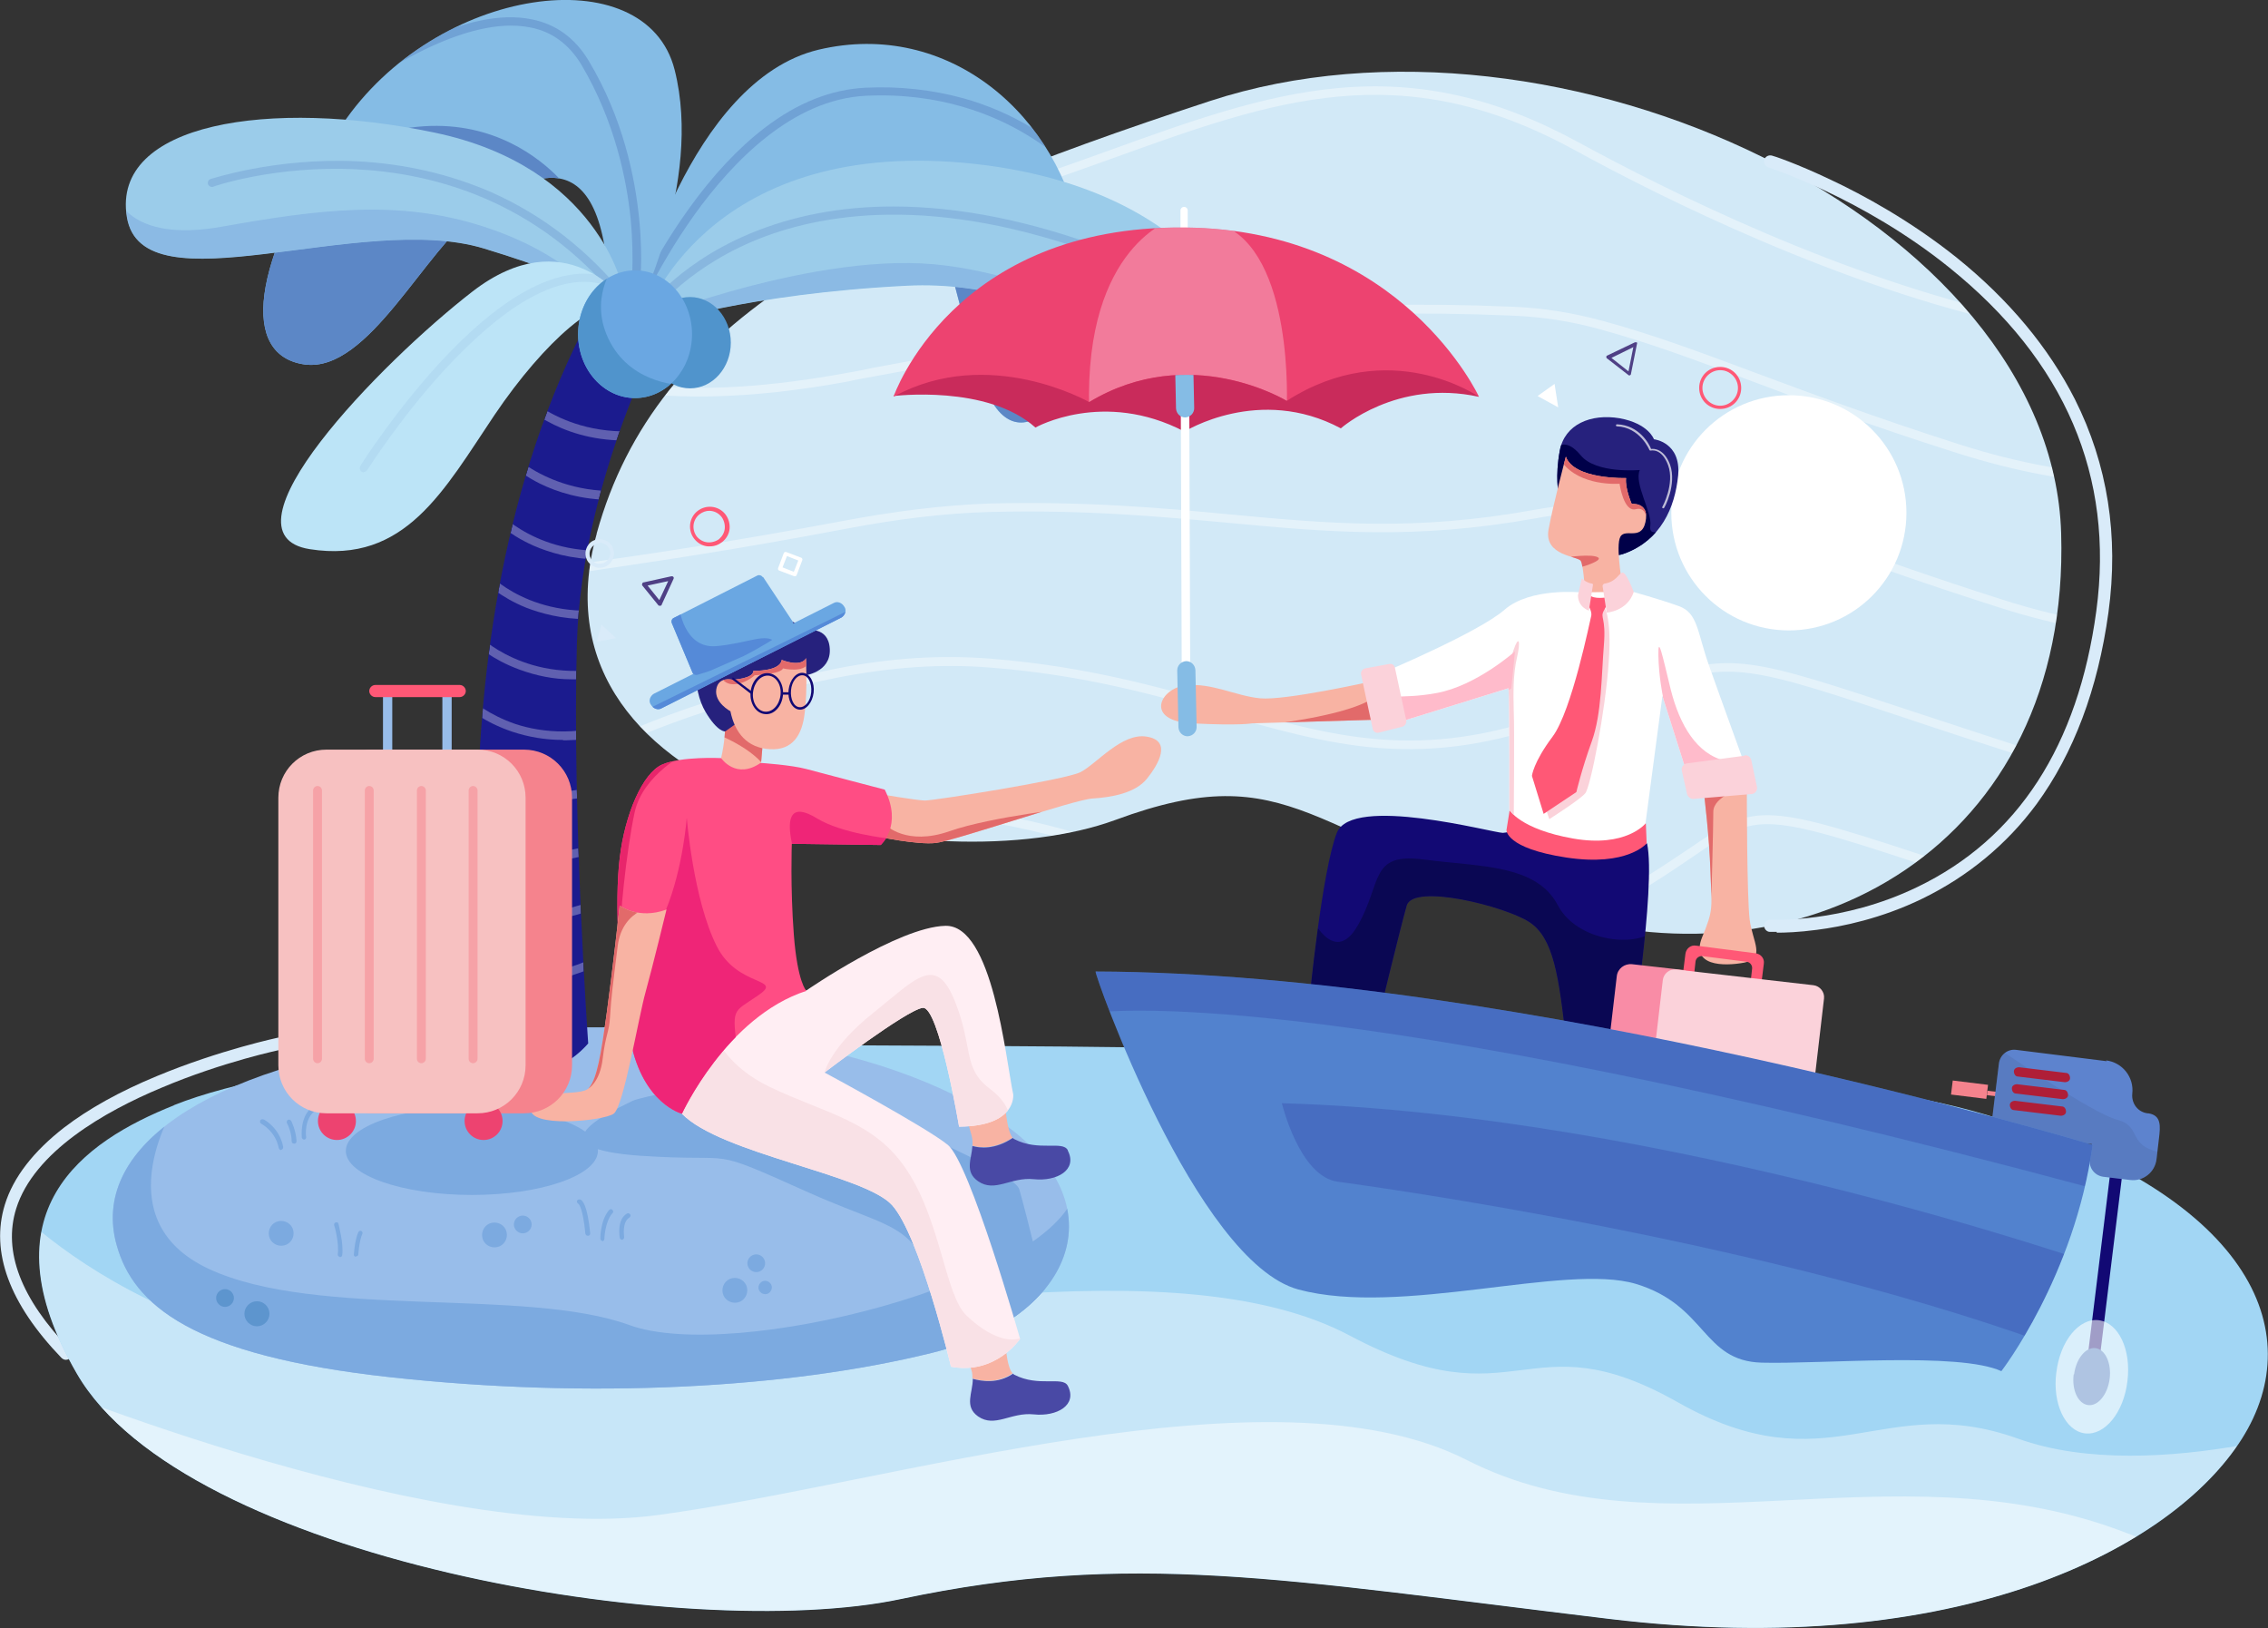 <?xml version="1.0" encoding="UTF-8"?>
<svg xmlns="http://www.w3.org/2000/svg" xmlns:xlink="http://www.w3.org/1999/xlink" id="Layer_1" data-name="Layer 1" width="561.4" height="402.9" version="1.1" viewBox="0 0 561.4 402.9">
  <rect x="0" y="0" width="561.4" height="402.9" fill="#333333" stroke="none"/>
  <defs>
    <style>
      .cls-1 {
        opacity: .1;
      }

      .cls-2 {
        fill: #f9e1e6;
      }

      .cls-2, .cls-3, .cls-4, .cls-5, .cls-6, .cls-7, .cls-8, .cls-9, .cls-10, .cls-11, .cls-12, .cls-13, .cls-14, .cls-15, .cls-16, .cls-17, .cls-18, .cls-19, .cls-20, .cls-21, .cls-22, .cls-23, .cls-24, .cls-25, .cls-26, .cls-27, .cls-28, .cls-29, .cls-30, .cls-31, .cls-32, .cls-33, .cls-34, .cls-35, .cls-36, .cls-37, .cls-38, .cls-39, .cls-40, .cls-41, .cls-42, .cls-43 {
        stroke-width: 0px;
      }

      .cls-44, .cls-18 {
        fill: #120974;
      }

      .cls-45 {
        clip-path: url(#clippath-20);
      }

      .cls-46 {
        clip-path: url(#clippath-11);
      }

      .cls-47 {
        clip-path: url(#clippath-16);
      }

      .cls-3 {
        fill: #fbd2da;
      }

      .cls-4 {
        fill: #5d95ce;
      }

      .cls-5 {
        fill: #4f4085;
      }

      .cls-6, .cls-48 {
        fill: #9bccea;
      }

      .cls-49 {
        opacity: .5;
      }

      .cls-50, .cls-34 {
        fill: #5d83ce;
      }

      .cls-7 {
        fill: #000049;
      }

      .cls-51, .cls-29 {
        fill: #1b1b8e;
      }

      .cls-52, .cls-24 {
        fill: #f7c1c1;
      }

      .cls-8, .cls-53 {
        fill: #98bdea;
      }

      .cls-9, .cls-54 {
        fill: #85bce5;
      }

      .cls-10 {
        fill: #4949a5;
      }

      .cls-55 {
        clip-path: url(#clippath-13);
      }

      .cls-56 {
        opacity: .3;
      }

      .cls-11 {
        fill: #af1e37;
      }

      .cls-57 {
        clip-path: url(#clippath-25);
      }

      .cls-58, .cls-35 {
        fill: #ef2577;
      }

      .cls-59 {
        opacity: .7;
      }

      .cls-60 {
        clip-path: url(#clippath-6);
      }

      .cls-61 {
        clip-path: url(#clippath-26);
      }

      .cls-62 {
        opacity: .4;
      }

      .cls-12, .cls-63 {
        fill: #f8b3a3;
      }

      .cls-13 {
        fill: #f98ca6;
      }

      .cls-14 {
        fill: #e26a6a;
      }

      .cls-15, .cls-64 {
        fill: #d2e9f7;
      }

      .cls-16, .cls-65 {
        fill: #bce4f7;
      }

      .cls-66, .cls-36 {
        fill: #a2d6f4;
      }

      .cls-17 {
        fill: #7caae0;
      }

      .cls-67 {
        clip-path: url(#clippath-7);
      }

      .cls-68 {
        clip-path: url(#clippath-21);
      }

      .cls-19 {
        fill: #272e49;
      }

      .cls-20 {
        fill: #80aee0;
      }

      .cls-69 {
        clip-path: url(#clippath-1);
      }

      .cls-21, .cls-70 {
        fill: #ff4d84;
      }

      .cls-71 {
        opacity: .5;
      }

      .cls-72 {
        opacity: .6;
      }

      .cls-73 {
        clip-path: url(#clippath-27);
      }

      .cls-22 {
        fill: #5094cc;
      }

      .cls-74 {
        opacity: .5;
      }

      .cls-23, .cls-75 {
        fill: #26217d;
      }

      .cls-25, .cls-76 {
        fill: #ffeef3;
      }

      .cls-77 {
        fill: none;
        stroke: #fff;
        stroke-linecap: round;
        stroke-linejoin: round;
        stroke-width: 13px;
      }

      .cls-26 {
        fill: #ffbbcb;
      }

      .cls-78 {
        clip-path: url(#clippath-12);
      }

      .cls-27 {
        fill: #e8256b;
      }

      .cls-28 {
        fill: #d9ebf9;
      }

      .cls-30, .cls-79 {
        fill: #5282ce;
      }

      .cls-31, .cls-80 {
        fill: #6aa7e2;
      }

      .cls-81 {
        clip-path: url(#clippath-24);
      }

      .cls-32 {
        fill: #c92b5b;
      }

      .cls-82 {
        clip-path: url(#clippath-30);
      }

      .cls-33 {
        fill: #afc4e2;
      }

      .cls-83 {
        clip-path: url(#clippath-22);
      }

      .cls-84, .cls-39 {
        fill: #ed4370;
      }

      .cls-85 {
        clip-path: url(#clippath-9);
      }

      .cls-86, .cls-38 {
        fill: #fff;
      }

      .cls-87 {
        clip-path: url(#clippath);
      }

      .cls-88 {
        clip-path: url(#clippath-19);
      }

      .cls-89 {
        opacity: .1;
      }

      .cls-90 {
        opacity: .4;
      }

      .cls-91 {
        clip-path: url(#clippath-3);
      }

      .cls-92 {
        opacity: .2;
      }

      .cls-93 {
        clip-path: url(#clippath-8);
      }

      .cls-94 {
        opacity: .7;
      }

      .cls-37 {
        fill: #5c87c6;
      }

      .cls-95 {
        clip-path: url(#clippath-29);
      }

      .cls-96 {
        clip-path: url(#clippath-18);
      }

      .cls-97 {
        clip-path: url(#clippath-14);
      }

      .cls-98 {
        clip-path: url(#clippath-17);
      }

      .cls-99 {
        clip-path: url(#clippath-5);
      }

      .cls-40 {
        fill: #558ad8;
      }

      .cls-41 {
        fill: #070644;
      }

      .cls-100 {
        clip-path: url(#clippath-10);
      }

      .cls-101 {
        clip-path: url(#clippath-23);
      }

      .cls-42 {
        fill: #f5838d;
      }

      .cls-102 {
        opacity: .6;
      }

      .cls-103 {
        clip-path: url(#clippath-28);
      }

      .cls-43 {
        fill: #ff5876;
      }
    </style>
    <clipPath id="clippath">
      <path class="cls-15" d="M147.7,132c14.8-53.6,65.9-78.8,151.8-107,85.9-28.1,208.4,29.3,210.7,107,2.3,77.7-63.5,112.9-124.8,94.1-61.4-18.8-65.2-39.5-109.3-23.2-44.1,16.2-147.1-3.3-128.4-70.8Z"></path>
    </clipPath>
    <clipPath id="clippath-1">
      <path class="cls-36" d="M43,273.5c29.2-11.7,93.8-16.2,141-15.1,47.1,1.1,241.4-2.2,307.1,17.3,65.8,19.6,80.8,53.6,63.8,80.4-17,26.8-69.6,55-156.7,44.5-80.7-9.7-118-17-175.2-4.9-52.9,11.2-177.5-9.9-204-55.8-23.2-40.1,1.5-57.4,24.1-66.4Z"></path>
    </clipPath>
    <clipPath id="clippath-3">
      <path class="cls-8" d="M28.9,308.2c-6.7-23.6,21.2-44,76-51.1,54.9-7.1,108.3-1.3,140.7,19.1,32.4,20.5,20.7,49.8-15,58.6-35.7,8.8-84.6,11.4-134,6-49.3-5.4-63.6-18-67.7-32.6Z"></path>
    </clipPath>
    <clipPath id="clippath-5">
      <path class="cls-29" d="M121.8,260.4s-18.8-110,28.5-189.7c0,0,11.8,1.8,16.6,5.1,0,0-22.9,40.7-24.1,83.4-1.2,42.7,2.8,99,2.8,99,0,0-11.9,14.5-23.8,2.2Z"></path>
    </clipPath>
    <clipPath id="clippath-6">
      <path class="cls-9" d="M157.2,75s13.3-55,45.4-62.7c32.1-7.6,59.9,16.1,65.2,47.7,5.3,31.6-12.6,55-22,39.8-9.4-15.2-9.9-56.5-28.1-54.5-18.2,2-56.2,32.8-56.2,32.8l-4.4-3.2Z"></path>
    </clipPath>
    <clipPath id="clippath-7">
      <path class="cls-9" d="M157.2,78.2s16.9-32.8,9.8-60.9c-7.1-28.1-59.2-20.9-82.4,13.7-23.1,34.6-24.9,57.1-9.1,59.2,15.8,2,29.6-28.5,43-38.1,13.4-9.7,32.6-19.3,32.3,26.1h6.4Z"></path>
    </clipPath>
    <clipPath id="clippath-8">
      <path class="cls-6" d="M159.8,78.2s14.6-43.7,78.9-37.9c64.3,5.9,78.1,50.5,63.6,53.4-14.6,2.9-37.9-24.9-77.7-23-39.8,2-62.4,9.6-62.4,9.6l-2.3-2.1Z"></path>
    </clipPath>
    <clipPath id="clippath-9">
      <path class="cls-6" d="M154.2,71.5s-6-30.2-46.7-38.7c-40.7-8.5-79.9-2.4-76.1,20.9,3.8,23.3,57.8-1.5,88.4,7.8,30.6,9.3,30.7,13.5,30.7,13.5l3.7-3.5Z"></path>
    </clipPath>
    <clipPath id="clippath-10">
      <path class="cls-16" d="M154.2,74.1s-14.2-19.7-37.2-2c-23,17.8-64,60.1-40.3,63.8,23.6,3.7,33.2-14.6,45.7-33.2,12.5-18.5,26.5-30.4,31.9-26.7v-2Z"></path>
    </clipPath>
    <clipPath id="clippath-11">
      <path class="cls-31" d="M171.3,82.7c0,8.7-6.3,15.8-14.1,15.8s-14.1-7.1-14.1-15.8,6.3-15.8,14.1-15.8,14.1,7.1,14.1,15.8Z"></path>
    </clipPath>
    <clipPath id="clippath-12">
      <path class="cls-25" d="M196.3,243.8c.3,0,3.3,1.3,3.3,1.3,0,0,22.7-15.7,34.4-16,11.7-.3,14.9,32.6,16.8,41.7,0,0,1,7.9-13.4,8,0,0-5-29.9-9-29.4-4,.5-24.3,16-24.3,16,0,0,25.1,13.5,30.5,17.9,5.5,4.4,17.9,48,17.9,48,0,0-6,9-17.1,6.9,0,0-7.7-32.4-14.6-40-6.9-7.6-42.4-12.7-52-22.6l-1.5-5.3s1.9-4.1,5.4-9.1c5-7.1,13.2-16.1,23.6-17.3Z"></path>
    </clipPath>
    <clipPath id="clippath-13">
      <path class="cls-12" d="M217.8,196.5s8.7,1.5,11.1,1.6c2.4,0,34.6-5.1,38.5-7,4-2,10.3-9.9,16.5-8.8,6.2,1,2.9,6.8,0,10.4-2.9,3.6-8.8,4.6-13.5,4.9-4.7.3-34.2,10.5-38.8,11-4.6.5-14.4-1.6-14.4-1.6l.6-10.4Z"></path>
    </clipPath>
    <clipPath id="clippath-14">
      <path class="cls-21" d="M179.7,186.9l-1.2.7s-9.8-.5-14.6,1.6c-4.8,2.1-9.2,12.2-10.5,23.1-1.3,10.8-.4,29.9,2.7,45.4,3.1,15.5,12.7,17.9,12.7,17.9,0,0,11-24,30.8-30.4,0,0-2.2-2.1-3.1-13.9-.9-11.8-.5-22.5-.5-22.5l22,.3s5.5-4.8,1-13.7c0,0-15.7-4.1-19.4-5.1-3.7-1-11.2-1.5-11.2-1.5l-8.8-1.8Z"></path>
    </clipPath>
    <clipPath id="clippath-16">
      <path class="cls-12" d="M179.2,174.2s1.1,5.5-.7,13.4c0,0,3.7,5.5,9.9,1.1l.4-4.7-7.9-10.3-1.7.5Z"></path>
    </clipPath>
    <clipPath id="clippath-17">
      <path class="cls-31" d="M208.3,152.8l-44.6,22.5c-.9.5-2,0-2.5-.8l-.2-.3c-.5-.9,0-2,.8-2.5l44.6-22.5c.9-.5,2,0,2.5.8l.2.3c.5.9,0,2-.8,2.5Z"></path>
    </clipPath>
    <clipPath id="clippath-18">
      <path class="cls-31" d="M188.9,142.8l7.3,11c.3.5.2,1.1-.3,1.4-2.9,2.1-13.3,9-23.3,11.8-.5.1-1-.1-1.2-.6l-5.1-12.2c-.2-.5,0-1.1.5-1.3l20.7-10.5c.5-.2,1,0,1.3.4Z"></path>
    </clipPath>
    <clipPath id="clippath-19">
      <path class="cls-12" d="M199.5,162.8s.4,7.9-.3,13.5c-.6,5.6-3,9.4-8.6,9.1-5.6-.3-8.7-4-9.8-9.4,0,0-4-2.1-3.5-5.4.5-3.3,4-2.4,4-2.4,0,0,5.2-.2,5.2-2.2,0,0,6.6.2,7-2.7,0,0,4.7,2,6.1-.5Z"></path>
    </clipPath>
    <clipPath id="clippath-20">
      <path class="cls-12" d="M165,225s-3.4,14-5.2,20.5c-1.8,6.4-5.4,28.3-7.9,30.1-2.5,1.8-21.5,3.7-20.5-1.5,1-5.2,12.4-2.5,14.4-4.9,2-2.3,3-8.5,4.4-18.6,1.4-10.2,3.2-26.5,3.2-26.5,0,0,4.6,3.5,11.5,1Z"></path>
    </clipPath>
    <clipPath id="clippath-21">
      <path class="cls-23" d="M385.8,122.1s-.9-4.1.3-10.6c1.2-6.5,7.7-9.2,14.8-8,7.2,1.3,8.5,5.2,8.5,5.2,0,0,6.7.7,6,8.9-.8,8.2-4.4,16-13.1,19.3-2.3.9-2.7.2-2.7.2l-13.8-15Z"></path>
    </clipPath>
    <clipPath id="clippath-22">
      <path class="cls-12" d="M387.6,113s-3.1,11.6-4.3,18.1c-1.1,6.5,7.3,6.5,8,7.7.7,1.2,1.1,8.5,1.1,8.5,0,0,4,4.1,9.4-1.2,0,0-1.8-9.7-.9-12.8.9-3.1,5.3.9,6.4-4.1,1.1-5-3.4-4.5-3.4-4.5,0,0-1.7-3.9-1.4-6.4,0,0-12.9.4-14.9-5.3Z"></path>
    </clipPath>
    <clipPath id="clippath-23">
      <path class="cls-18" d="M374.7,204.6s-.3,1.4-2.7,1.5c-2.4,0-37.4-9.5-41.1,0-3.7,9.5-6.8,41.5-6.8,41.5l17.3,3.6s5.2-21.5,6.8-27.1c1.6-5.6,24.5.2,30.4,4.1,5.9,3.9,7.3,13.2,9.1,29.9l15.7,2.3s6.6-40.9,4.3-51.7l-6.7.5h-17.4c0,.1-8.7-4.6-8.7-4.6Z"></path>
    </clipPath>
    <clipPath id="clippath-24">
      <path class="cls-38" d="M403.7,146.3s7.2,2,11.9,3.7c4.7,1.7,4.5,6.4,7.4,14.6,2.9,8.2,9.6,26.6,9.6,26.6,0,0-6.2,8.4-14,3.4l-7.1-22.4-4.2,31.6s-4.8,6-17.9,3.7c-13.1-2.3-15.8-7.1-15.8-7.1,0,0,.1-26-.2-30.1l-28.4,8.8s-5.1-5.1-2.8-12.6c0,0,23.8-10,30.2-15.6,6.4-5.6,19-4.3,19-4.3l12.3-.2Z"></path>
    </clipPath>
    <clipPath id="clippath-25">
      <path class="cls-12" d="M339.1,168.7s-21,4.7-27.2,4.1c-6.1-.6-12-3.9-18.4-3.2-6.4.7-10.3,8.8,1.6,9.4,11.9.6,14.8,0,14.8,0l30.5-.9s2.6-5.8-1.4-9.5Z"></path>
    </clipPath>
    <clipPath id="clippath-26">
      <path class="cls-12" d="M432.4,196s0,26.1.7,31.6c.7,5.4,4,9.5-1.3,10.6-5.3,1-13.3.8-10.5-6.2,2.9-7,2.4-7.1,2.1-16.2-.3-9.1-1.6-19.4-1.6-19.4l10.6-.4Z"></path>
    </clipPath>
    <clipPath id="clippath-27">
      <path class="cls-39" d="M221.2,98.1s14.6-42.4,72.1-41.8c53.8.5,72.8,41.9,72.8,41.9,0,0-22-15.4-47.6,1,0,0-24-14.7-48.9.3,0,0-24.8-14.2-48.3-1.4Z"></path>
    </clipPath>
    <clipPath id="clippath-28">
      <path class="cls-24" d="M80.8,185.5h37.4c6.6,0,11.9,5.3,11.9,11.9v66.2c0,6.6-5.3,11.9-11.9,11.9h-37.4c-6.6,0-11.9-5.3-11.9-11.9v-66.2c0-6.6,5.3-11.9,11.9-11.9Z"></path>
    </clipPath>
    <clipPath id="clippath-29">
      <path class="cls-34" d="M521.5,262.6l-22.4-2.8c-2.1-.3-4,1.2-4.3,3.3l-1.6,13.1c-.3,2.1,1.2,4,3.3,4.3l21.3,2.6-.5,3.8c-.3,2.1,1.2,4,3.3,4.3l6.7.8c3.2.4,6.1-1.9,6.5-5.1l.6-5.1c.4-3.2.6-5.8-2.6-6.3,0,0-.2,0-.2,0-2.4-.3-4-2.4-3.8-4.8h0c.5-4.1-2.4-7.8-6.5-8.3Z"></path>
    </clipPath>
    <clipPath id="clippath-30">
      <path class="cls-30" d="M271.2,240.4c-.6,0,24.8,71.8,50.2,78.7,25.4,6.8,66-6.6,83.5-1.4,17.6,5.3,16.4,19.1,31.2,19.5,14.8.4,48.8-2.7,59.3,2.1,0,0,18.1-23.4,22.6-56,0,0-141.3-42.6-246.9-42.9Z"></path>
    </clipPath>
  </defs>
  <path class="cls-28" d="M16.3,336.5c-.4,0-.8-.2-1.1-.5-12.9-13.4-17.6-26.2-14-37.9,2.1-6.8,7.1-13.2,14.7-19.1,6-4.6,13.7-8.9,22.9-12.7,15.6-6.5,30.3-9.6,30.4-9.6.8-.2,1.6.4,1.8,1.2.2.8-.4,1.6-1.2,1.8-.1,0-14.6,3-29.9,9.5-13.9,5.8-31.5,15.8-35.9,29.9-3.3,10.6,1.2,22.3,13.3,34.8.6.6.6,1.6,0,2.2-.3.3-.7.4-1.1.4Z"></path>
  <g>
    <g>
      <path class="cls-64" d="M147.7,132c14.8-53.6,65.9-78.8,151.8-107,85.9-28.1,208.4,29.3,210.7,107,2.3,77.7-63.5,112.9-124.8,94.1-61.4-18.8-65.2-39.5-109.3-23.2-44.1,16.2-147.1-3.3-128.4-70.8Z"></path>
      <g class="cls-87">
        <g class="cls-90">
          <path class="cls-38" d="M538.4,85.2c-11.8,0-25-1.6-39.3-4.7-43.7-9.6-87.3-31.3-109.4-43.4-43.1-23.6-74.4-12.3-114.1,2-18.7,6.7-39.8,14.4-64.5,18.8-15.2,2.7-28.9,3.1-40.6,1.1-9.8-1.7-18.3-5-25.4-10-8.5-6-13.4-13.2-15.9-18.2-2.8-5.5-3.5-9.5-3.5-9.7-.1-.6.3-1.1.8-1.2.6-.1,1.1.3,1.2.8h0s.7,4,3.4,9.2c2.4,4.8,7.1,11.7,15.2,17.4,15.2,10.6,36.9,13.4,64.4,8.5,24.5-4.4,45.6-12,64.2-18.7,19.4-7,37.7-13.6,56.2-15.3,20.5-1.9,39.4,2.4,59.6,13.4,22,12,65.4,33.7,108.8,43.2,41.9,9.2,72.5,4.9,90.9-12.8.4-.4,1.1-.4,1.5,0,.4.4.4,1.1,0,1.5-10,9.6-23.6,15.4-40.4,17.3-4.2.5-8.5.7-13.1.7Z"></path>
          <path class="cls-38" d="M529.3,119.7c-1.3,0-2.6,0-3.9,0-12.7-.4-26.5-3-41-7.6-21.7-6.9-37.3-12.7-51.1-17.9-13.9-5.2-24.8-9.3-37.2-12.7-7.2-2-14.3-3.1-21.9-3.4-46.9-2-76.7,2.1-129.7,10.1-9.1,1.4-18.2,3.1-27.9,4.9-2.2.4-4.5.8-6.7,1.3-24.4,4.5-45.1,4.9-61.6,1.3-13.4-2.9-20.4-7.8-23.4-9.9-.4-.3-.8-.6-1.1-.8-.2,0-.4,0-.6,0-.6,0-1-.6-.9-1.2,0-.5.4-.8.8-1,.8-.3,1.5.1,3,1.2,17.8,12.4,45.9,15.2,83.4,8.3,2.3-.4,4.5-.8,6.7-1.3,9.7-1.8,18.9-3.5,28-4.9,53.1-8.1,83-12.2,130.1-10.2,7.7.3,15,1.5,22.4,3.5,12.5,3.4,24,7.7,37.4,12.7,13.8,5.1,29.4,11,51,17.9,60.7,19.3,92.6-2.4,111.3-20.4.4-.4,1.1-.4,1.5,0,.4.4.4,1.1,0,1.5-8.2,7.9-21.4,19.1-40.8,24.8-8.7,2.5-18,3.8-27.8,3.8Z"></path>
          <path class="cls-38" d="M534.7,157.3c-11.9,0-25.2-2.3-39.6-6.9-17.6-5.6-30.8-10.3-41.4-14.1-24.1-8.6-34.1-12.2-51.1-10.5-1.8.2-3.7.3-5.7.5-5,.4-10.6.8-17,2-29.7,5.3-51,3.4-75.6,1.1-17.6-1.6-35.7-3.3-59.5-2.7-10.8.3-22.7,1.7-36.2,4.3-26.9,5.1-46.3,7.9-60.4,10-9.6,1.4-16.5,2.4-21,3.4-3.9.9-6,1.9-6.1,3,0,.6-.6,1-1.2.9-.6,0-1-.6-.9-1.2.5-2.7,4-3.8,7.7-4.7,4.5-1.1,11.5-2.1,21.2-3.5,14.1-2,33.5-4.9,60.3-9.9,13.7-2.6,25.6-4,36.6-4.4,23.9-.6,42.9,1.1,59.7,2.7,24.5,2.3,45.7,4.2,75.1-1.1,6.5-1.2,12.2-1.6,17.2-2,2-.2,3.8-.3,5.6-.5,17.4-1.7,27.6,1.9,52,10.6,10.6,3.8,23.7,8.5,41.3,14.1,63.6,20.3,86.2-9.2,99.7-26.8,2.5-3.3,4.7-6.1,6.8-8.1.4-.4,1.1-.4,1.5,0,.4.4.4,1.1,0,1.5-2,1.9-4.1,4.6-6.5,7.9-6.7,8.8-16,20.8-31.7,28.1-8.6,4-18.3,6.1-29,6.3-.6,0-1.2,0-1.8,0Z"></path>
          <path class="cls-38" d="M116.7,211.5c0,0-.1,0-.2,0-.6,0-1-.6-.9-1.2.9-5.4,10.4-13.9,24.1-21.6,12.5-7,34.3-16.7,67.1-23.2,13.5-2.7,26.1-3.5,38.5-2.5,23.7,1.9,41.9,7.1,58,11.7,27,7.7,48.3,13.8,81.6,1.7l3.6-1.3c8.1-2.9,14.4-5.3,19.7-7,20.7-6.8,24.9-5.4,64.8,7.8,8.9,2.9,20,6.6,33.3,10.9,32.3,10.3,57.3,8.9,74.5-4.1,14.2-10.8,19.9-27.1,23.4-36.9,1.5-4.3,2.5-7.2,3.8-8.4.4-.4,1.1-.4,1.5,0,.4.4.4,1.1,0,1.5-.9.9-2,4-3.3,7.6-3.5,10-9.4,26.7-24.1,37.8-8.1,6.2-18,9.9-29.4,11-13.4,1.3-29.2-.9-47-6.5-13.4-4.3-24.5-7.9-33.4-10.9-39.4-13.1-43.5-14.4-63.5-7.8-5.3,1.7-11.6,4.1-19.7,7l-3.6,1.3c-15.6,5.7-29.6,7.8-44.1,6.7-13.1-1-25.6-4.6-38.7-8.3-16-4.6-34.1-9.8-57.6-11.6-12.2-1-24.6-.1-37.9,2.5-32.6,6.4-54.2,16-66.5,22.9-14.9,8.4-22.4,16.3-23.1,20.1,0,.5-.5.9-1,.9Z"></path>
          <path class="cls-38" d="M113.4,274.7c0,0-.1,0-.2,0-.6,0-1-.6-.9-1.2.7-4,5.1-11.5,11.5-19.4,5.4-6.8,14.7-16.9,28.1-27,13.3-10,27.4-17.3,41.8-21.9,17.3-5.5,34.9-6.7,52.3-3.8,25.3,4.3,43.9,13.1,60.4,20.9,27,12.8,48.3,22.9,84.1,4.3,13.1-6.8,21.3-12.4,27.3-16.4,8.8-6,13.2-9,21.6-8.4,8.2.5,20.1,4.4,43.9,12.3,9.2,3,20.6,6.8,34.1,11.1,33.3,10.7,58.6,9.4,75.2-3.9,12.7-10.2,17.8-25.7,19.9-36.9,2.2-12.2,1.4-22.2,1.4-22.3,0-.6.4-1.1,1-1.1.6,0,1.1.4,1.1,1,0,.4.9,10.3-1.4,22.8-1.3,7.4-3.5,14.1-6.4,20-3.6,7.4-8.4,13.5-14.3,18.2-9.6,7.6-21.9,11.5-36.8,11.5s-25.3-2.4-40.4-7.2c-13.6-4.3-25-8.1-34.1-11.1-23.6-7.8-35.4-11.7-43.4-12.2-7.7-.5-11.7,2.2-20.3,8.1-6,4.1-14.3,9.7-27.5,16.6-14.5,7.6-26.7,10.5-37.8,10.5-17,0-31.5-6.9-48.1-14.8-16.3-7.7-34.8-16.5-59.8-20.8-39.5-6.8-72.1,10-92.5,25.3-23.7,17.8-37.7,38.5-38.8,45,0,.5-.5.9-1,.9Z"></path>
        </g>
      </g>
    </g>
    <path class="cls-38" d="M471.9,126.9c0,16.1-13,29.1-29.1,29.1s-29.1-13-29.1-29.1,13-29.1,29.1-29.1,29.1,13,29.1,29.1Z"></path>
    <path class="cls-28" d="M439.8,230.6c-1.1,0-1.7,0-1.7,0-.8,0-1.5-.8-1.4-1.6,0-.8.8-1.5,1.6-1.4.2,0,17.7.9,36.3-8.1,24.9-12,39.8-35,44.3-68.3,4.5-33.3-7.7-61.9-36.4-85-21.5-17.3-44.6-24.7-44.8-24.8-.8-.3-1.2-1.1-1-1.9.3-.8,1.1-1.2,1.9-1,.2,0,6,1.9,14.6,6,7.9,3.7,19.7,10.1,31.2,19.3,12.9,10.4,22.7,22.2,29.2,35,8.1,16.1,10.9,33.8,8.3,52.8-2.6,18.9-8.6,34.8-17.8,47.4-7.4,10-17,17.9-28.3,23.4-10.1,4.9-19.8,6.9-26.1,7.7-4.5.6-7.9.7-9.9.7Z"></path>
  </g>
  <g>
    <path class="cls-66" d="M43,273.5c29.2-11.7,93.8-16.2,141-15.1,47.1,1.1,241.4-2.2,307.1,17.3,65.8,19.6,80.8,53.6,63.8,80.4-17,26.8-69.6,55-156.7,44.5-80.7-9.7-118-17-175.2-4.9-52.9,11.2-177.5-9.9-204-55.8-23.2-40.1,1.5-57.4,24.1-66.4Z"></path>
    <g class="cls-69">
      <g class="cls-62">
        <path class="cls-38" d="M0,295.3s43.2,50.7,127.7,39.9c84.4-10.8,164.7-26.8,206.4-4.7,41.6,22.1,43.7-4.7,81.2,16.5,37.5,21.2,50.4-3.1,84.2,9,33.9,12.2,85.3-5.9,85.3-5.9l-54.4,65.4-260.8,8.7-203.1,12.9L3.2,359.6,0,295.3Z"></path>
      </g>
      <g class="cls-49">
        <path class="cls-38" d="M.3,338.7s104.5,44.1,162.6,36.2c58.1-7.8,152.1-38.1,200.2-13.6,48.2,24.5,104.7-3.5,161.3,17.3,56.5,20.8,53.6,35.9,53.6,35.9l-349.7,20.9-132.2-7.8-81.6-45.9L.3,338.7Z"></path>
      </g>
    </g>
  </g>
  <g>
    <g>
      <path class="cls-53" d="M28.9,308.2c-6.7-23.6,21.2-44,76-51.1,54.9-7.1,108.3-1.3,140.7,19.1,32.4,20.5,20.7,49.8-15,58.6-35.7,8.8-84.6,11.4-134,6-49.3-5.4-63.6-18-67.7-32.6Z"></path>
      <g class="cls-91">
        <path class="cls-17" d="M156.6,272.4c-8.5,4.1-23.5,11.8,1.9,13.6,25.4,1.7,15.5-2.6,41.9,9.2,26.5,11.8,27,5.1,36.4,42.4l23.8-10.5s-6.7-27.5-8.3-32.8c-1.7-5.4-48.3-24.1-57.4-26.4-9.1-2.3-36.3,3.5-38.3,4.5Z"></path>
        <ellipse class="cls-17" cx="116.8" cy="284.8" rx="31.2" ry="10.9"></ellipse>
        <path class="cls-17" d="M44,272.4s-19.2,29.1,7.7,41.6c26.8,12.5,78.3,4.5,104.1,13.9,25.8,9.4,104.2-10.7,110.4-33,6.2-22.4,0,0,0,0l5.6,36.1s-47.2,30.3-51.5,31.3c-4.3,1-90.1,12.5-90.1,12.5,0,0-102.7-22.1-100.7-34.4,2-12.3-21.6-38.4-18.8-38.9,2.7-.5,33.4-29.2,33.4-29.2Z"></path>
      </g>
    </g>
    <path class="cls-4" d="M57.9,321.2c0,1.2-1,2.2-2.2,2.2s-2.2-1-2.2-2.2,1-2.2,2.2-2.2,2.2,1,2.2,2.2Z"></path>
    <path class="cls-17" d="M131.6,303c0,1.2-1,2.2-2.2,2.2s-2.2-1-2.2-2.2,1-2.2,2.2-2.2,2.2,1,2.2,2.2Z"></path>
    <path class="cls-4" d="M66.7,325.1c0,1.7-1.4,3.1-3.1,3.1s-3.1-1.4-3.1-3.1,1.4-3.1,3.1-3.1,3.1,1.4,3.1,3.1Z"></path>
    <path class="cls-17" d="M188.1,314.6c-1.1.5-2.4,0-2.9-1.1-.5-1.1,0-2.4,1.1-2.9,1.1-.5,2.4,0,2.9,1.1.5,1.1,0,2.4-1.1,2.9Z"></path>
    <path class="cls-17" d="M183.2,322.1c-1.6.7-3.4,0-4.1-1.5-.7-1.6,0-3.4,1.5-4.1,1.6-.7,3.4,0,4.1,1.5.7,1.6,0,3.4-1.5,4.1Z"></path>
    <path class="cls-17" d="M123.7,308.4c-1.6.7-3.4,0-4.1-1.5-.7-1.6,0-3.4,1.5-4.1,1.6-.7,3.4,0,4.1,1.5.7,1.6,0,3.4-1.5,4.1Z"></path>
    <path class="cls-17" d="M70.9,308c-1.6.7-3.4,0-4.1-1.5-.7-1.6,0-3.4,1.5-4.1,1.6-.7,3.4,0,4.1,1.5.7,1.6,0,3.4-1.5,4.1Z"></path>
    <path class="cls-17" d="M190.1,320.1c-.8.4-1.8,0-2.2-.8-.4-.8,0-1.8.8-2.2.8-.4,1.8,0,2.2.8.4.8,0,1.8-.8,2.2Z"></path>
    <path class="cls-17" d="M145.5,305.8c-.3,0-.5-.2-.6-.5-.6-6.3-1.6-7.3-1.7-7.4-.2,0-.4-.4-.4-.6,0-.3.3-.5.7-.5.7.1,1.9,1.4,2.6,8.4,0,.3-.2.6-.5.6,0,0,0,0,0,0ZM143.3,297.9h0,0ZM143.3,297.9h0,0ZM143.3,297.9h0ZM143.2,297.9h0Z"></path>
    <path class="cls-17" d="M149.2,307.1h0c-.3,0-.6-.3-.6-.6,0-.2,0-4.6,2.2-7.1.2-.2.6-.3.8,0,.2.2.3.6,0,.8-1.9,2.2-2,6.3-2,6.4,0,.3-.3.6-.6.6Z"></path>
    <path class="cls-17" d="M154,306.8c-.3,0-.5-.2-.6-.5,0-.2-.8-4.5,1.8-6,.3-.2.6,0,.8.2.2.3,0,.6-.2.8-1.9,1.1-1.3,4.8-1.3,4.8,0,.3-.1.6-.5.7,0,0,0,0-.1,0Z"></path>
    <path class="cls-17" d="M69.6,284.6c-.3,0-.5-.2-.6-.5-.8-4.2-4.3-6-4.3-6-.3-.1-.4-.5-.3-.8.1-.3.5-.4.8-.3.2,0,4,2.1,4.9,6.8,0,.3-.1.6-.4.7,0,0,0,0-.1,0Z"></path>
    <path class="cls-17" d="M72.8,283c-.3,0-.6-.2-.6-.5,0-2.4-1.1-4.5-1.2-4.6-.1-.3,0-.6.3-.8.3-.1.6,0,.8.3,0,0,1.2,2.4,1.3,5,0,.3-.2.6-.5.6h0Z"></path>
    <path class="cls-17" d="M75.3,282c-.3,0-.5-.2-.6-.5,0-.2-.6-5.4,2.9-7.8.3-.2.6,0,.8.2.2.3,0,.6-.2.8-3,2-2.5,6.6-2.4,6.7,0,.3-.2.6-.5.6,0,0,0,0,0,0Z"></path>
    <path class="cls-17" d="M84.1,311s0,0,0,0c-.3,0-.5-.3-.5-.6.4-2.6-.8-7.2-.9-7.2,0-.3,0-.6.4-.7s.6,0,.7.4c0,.2,1.3,4.8.9,7.7,0,.3-.3.5-.6.5Z"></path>
    <path class="cls-17" d="M88.1,311s0,0,0,0c-.3,0-.6-.3-.5-.6,0-.1.2-3.5,1.1-5.5.1-.3.5-.4.7-.3.3.1.4.5.3.7-.8,1.8-1,5-1,5.1,0,.3-.3.5-.6.5Z"></path>
  </g>
  <g>
    <g>
      <path class="cls-51" d="M121.8,260.4s-18.8-110,28.5-189.7c0,0,11.8,1.8,16.6,5.1,0,0-22.9,40.7-24.1,83.4-1.2,42.7,2.8,99,2.8,99,0,0-11.9,14.5-23.8,2.2Z"></path>
      <g class="cls-99">
        <g class="cls-49">
          <g class="cls-72">
            <path class="cls-38" d="M154.6,109c-8.4,0-14.9-2.4-19.2-4.8-6-3.2-9.1-6.9-9.2-7.1-.4-.4-.3-1.1.1-1.5.4-.4,1.1-.3,1.5.1,0,0,3,3.6,8.7,6.6,5.2,2.8,13.8,5.7,25.3,3.9.6,0,1.1.3,1.2.9,0,.6-.3,1.1-.9,1.2-2.6.4-5.1.6-7.4.6Z"></path>
          </g>
          <g class="cls-72">
            <path class="cls-38" d="M151.4,123.7c-7.6,0-13.6-2-17.7-4-6.2-3.1-9.5-6.7-9.6-6.9-.4-.4-.3-1.1,0-1.5.4-.4,1.1-.3,1.5,0h0s3.2,3.6,9.1,6.4c5.4,2.6,14.3,5.3,26,2.8.6-.1,1.1.2,1.2.8.1.6-.2,1.1-.8,1.2-3.5.8-6.7,1.1-9.7,1.1Z"></path>
          </g>
          <g class="cls-72">
            <path class="cls-38" d="M148.2,138.4c-6.8,0-12.3-1.7-16.2-3.4-6.5-2.9-9.9-6.6-10.1-6.7-.4-.4-.4-1.1,0-1.5.4-.4,1.1-.4,1.5,0,0,0,3.4,3.6,9.5,6.3,5.6,2.5,14.8,4.8,26.7,1.6.6-.1,1.1.2,1.3.7.1.6-.2,1.1-.7,1.3-4.3,1.2-8.3,1.6-11.9,1.6Z"></path>
          </g>
          <g class="cls-72">
            <path class="cls-38" d="M145.2,153.2c-6.2,0-11.2-1.4-14.9-2.8-6.7-2.7-10.3-6.4-10.5-6.5-.4-.4-.4-1.1,0-1.5.4-.4,1.1-.4,1.5,0,0,0,3.6,3.6,9.9,6.1,5.8,2.3,15.3,4.3,27.4.5.6-.2,1.1.1,1.3.7.2.6-.1,1.1-.7,1.3-5.1,1.6-9.8,2.3-14,2.3Z"></path>
          </g>
          <g class="cls-72">
            <path class="cls-38" d="M142.2,168.1c-.3,0-.5,0-.8,0-4.4,0-8.7-.9-12.8-2.4-6.9-2.5-10.8-6.2-10.9-6.3-.4-.4-.4-1.1,0-1.5s1.1-.4,1.5,0h0s3.7,3.5,10.3,5.9c6,2.2,15.8,3.9,28.1-.6.5-.2,1.1,0,1.3.6.2.5,0,1.1-.6,1.3-5.4,2-10.8,3-16,3Z"></path>
          </g>
          <g class="cls-72">
            <path class="cls-38" d="M139.3,183.1c-4.3,0-8.4-.7-12.4-2-7.2-2.4-11.2-6-11.4-6.2-.4-.4-.5-1.1,0-1.5.4-.4,1.1-.5,1.5,0h0s3.9,3.5,10.7,5.8c6.2,2,16.3,3.4,28.8-1.8.5-.2,1.1,0,1.4.6.2.5,0,1.1-.6,1.4-5.8,2.4-11.6,3.7-17.2,3.8-.2,0-.5,0-.7,0Z"></path>
          </g>
          <g class="cls-72">
            <path class="cls-38" d="M136.5,198.1c-3.9,0-7.6-.5-11.3-1.6-7.4-2.2-11.6-5.8-11.8-6-.4-.4-.5-1-.1-1.5.4-.4,1-.5,1.5-.1,0,0,4.1,3.5,11.1,5.6,6.5,1.9,16.8,2.9,29.5-2.9.5-.2,1.1,0,1.4.5.2.5,0,1.1-.5,1.4-5.9,2.7-11.8,4.2-17.5,4.5-.7,0-1.5,0-2.2,0Z"></path>
          </g>
          <g class="cls-72">
            <path class="cls-38" d="M133.7,213.1c-3.5,0-6.9-.4-10.2-1.3-7.7-2-12.1-5.6-12.2-5.8-.4-.4-.5-1-.1-1.5.4-.4,1-.5,1.5-.1,0,0,4.3,3.5,11.5,5.4,6.7,1.7,17.3,2.5,30.2-4,.5-.3,1.1,0,1.4.5.3.5,0,1.1-.5,1.4-6,3-12,4.8-17.9,5.3-1.2.1-2.5.2-3.7.2Z"></path>
          </g>
          <g class="cls-72">
            <path class="cls-38" d="M131,228.2c-3.1,0-6.2-.4-9.2-1.1-7.9-1.8-12.5-5.5-12.7-5.6-.5-.4-.5-1-.2-1.5.4-.5,1-.5,1.5-.2,0,0,4.5,3.5,12,5.2,6.9,1.6,17.8,2,30.9-5.2.5-.3,1.1,0,1.4.4.3.5,0,1.1-.4,1.4-6,3.3-12.2,5.4-18.2,6.1-1.7.2-3.4.3-5.1.3Z"></path>
          </g>
          <g class="cls-72">
            <path class="cls-38" d="M128.3,243.4c-2.8,0-5.5-.3-8.2-.8-8.1-1.7-12.9-5.3-13.1-5.4-.5-.4-.5-1-.2-1.5.4-.5,1-.5,1.5-.2,0,0,4.7,3.5,12.4,5.1,7.1,1.4,18.3,1.5,31.6-6.3.5-.3,1.1-.1,1.4.4.3.5.1,1.1-.4,1.4-6.1,3.6-12.4,5.9-18.6,6.9-2.2.3-4.3.5-6.5.5Z"></path>
          </g>
        </g>
      </g>
    </g>
    <g>
      <path class="cls-54" d="M157.2,75s13.3-55,45.4-62.7c32.1-7.6,59.9,16.1,65.2,47.7,5.3,31.6-12.6,55-22,39.8-9.4-15.2-9.9-56.5-28.1-54.5-18.2,2-56.2,32.8-56.2,32.8l-4.4-3.2Z"></path>
      <g class="cls-60">
        <path class="cls-37" d="M200.5,57.8s9.6-18,30.1-15.1c20.5,2.9,43.1,14.6,42.5,35.5-.6,20.9,10.3,67-17.4,41.2-27.7-25.8-55.2-61.7-55.2-61.7Z"></path>
        <g class="cls-74">
          <path class="cls-37" d="M155.3,81.8c-.1,0-.3,0-.4,0-.5-.2-.8-.8-.6-1.4,0-.1,5.9-14.4,16.1-28.6,6-8.4,12.4-15.2,18.8-20.1,8.2-6.3,16.6-9.6,25.1-10,8.3-.4,16.4.5,24.1,2.6,6.1,1.7,11.9,4.2,17.3,7.5,9.1,5.6,13.8,11.3,13.9,11.5.4.5.3,1.1-.2,1.5-.5.4-1.1.3-1.5-.2,0,0-4.6-5.7-13.5-11.1-8.2-5-21.7-10.7-40.1-9.8-18.2.9-33,16.4-42.3,29.3-10.1,14.1-15.9,28.1-15.9,28.2-.2.4-.6.7-1,.7Z"></path>
        </g>
      </g>
    </g>
    <g>
      <path class="cls-54" d="M157.2,78.2s16.9-32.8,9.8-60.9c-7.1-28.1-59.2-20.9-82.4,13.7-23.1,34.6-24.9,57.1-9.1,59.2,15.8,2,29.6-28.5,43-38.1,13.4-9.7,32.6-19.3,32.3,26.1h6.4Z"></path>
      <g class="cls-67">
        <path class="cls-37" d="M141.1,47.3s-25.8-37.2-75.9,1.3l-15.4,39.8,17.9,13.5s29-15.3,30.6-17.2c1.6-1.9,17.3-25.8,19.9-27,2.6-1.2,23-10.4,23-10.4Z"></path>
        <g class="cls-74">
          <path class="cls-37" d="M157.2,73.2s0,0-.1,0c-.6,0-1-.6-.9-1.2,0,0,.9-7.4-.1-17.9-1-9.7-3.9-24.1-12.2-38.1-3-5-7.3-8.2-12.6-9.2-7.7-1.6-21.9.2-45.9,17.5-1.4,1-1.5,1.1-1.9,1.1-.6,0-1-.5-1-1s.3-.8.6-1c.2-.1.6-.4,1.1-.8,2.8-2,10.2-7.4,19.1-11.8,11.2-5.6,20.8-7.6,28.4-6,6,1.2,10.7,4.7,14,10.2,8.6,14.3,11.5,29.1,12.5,39,1.1,10.7.1,18,0,18.3,0,.5-.5.9-1,.9ZM83.4,23.3h0,0ZM83.5,23.3h0,0Z"></path>
        </g>
      </g>
    </g>
    <g>
      <path class="cls-48" d="M159.8,78.2s14.6-43.7,78.9-37.9c64.3,5.9,78.1,50.5,63.6,53.4-14.6,2.9-37.9-24.9-77.7-23-39.8,2-62.4,9.6-62.4,9.6l-2.3-2.1Z"></path>
      <g class="cls-93">
        <g class="cls-102">
          <path class="cls-20" d="M154.2,81.1s44.8-18.6,77-15.7c32.2,2.9,70.4,26.2,70.4,26.2l-29.4,4.4-59.1-13.3-58.8-1.6Z"></path>
        </g>
        <g class="cls-56">
          <path class="cls-37" d="M159.8,79.2c-.2,0-.4,0-.6-.2-.5-.3-.6-1-.3-1.5,0-.1,2.1-3,6.4-6.9,3.9-3.6,10.6-8.7,20.1-12.7,10.7-4.5,22.6-6.8,35.6-6.8h.2c16.1,0,33.8,3.5,52.5,10.5.5.2.8.8.6,1.3-.2.5-.8.8-1.3.6-41.9-15.7-70.2-10.7-86.6-3.8-17.7,7.5-25.6,18.8-25.7,18.9-.2.3-.5.5-.9.5Z"></path>
        </g>
      </g>
    </g>
    <g>
      <path class="cls-48" d="M154.2,71.5s-6-30.2-46.7-38.7c-40.7-8.5-79.9-2.4-76.1,20.9,3.8,23.3,57.8-1.5,88.4,7.8,30.6,9.3,30.7,13.5,30.7,13.5l3.7-3.5Z"></path>
      <g class="cls-85">
        <g class="cls-102">
          <path class="cls-20" d="M28.7,48s2.6,12.3,26.2,8.1c23.6-4.2,43.7-6.9,64.9,0,21.2,6.9,28.5,17.8,28.5,17.8,0,0-47-3.5-51.4-3.9-4.4-.4-46.3-1.1-46.3-1.1l-14.1.6-12-9.9,4.1-11.6Z"></path>
        </g>
        <g class="cls-56">
          <path class="cls-37" d="M154.2,75.2c-.3,0-.6-.1-.8-.4-20.6-25.6-46.8-32-65.2-32.9-20-1-35.3,4.2-35.4,4.3-.5.2-1.1-.1-1.3-.6-.2-.5.1-1.1.6-1.3.2,0,15.8-5.3,36.1-4.4,12,.6,23.2,3.2,33.5,7.7,12.8,5.7,24,14.4,33.3,26,.4.5.3,1.1-.2,1.5-.2.2-.4.2-.7.2Z"></path>
        </g>
      </g>
    </g>
    <g>
      <path class="cls-65" d="M154.2,74.1s-14.2-19.7-37.2-2c-23,17.8-64,60.1-40.3,63.8,23.6,3.7,33.2-14.6,45.7-33.2,12.5-18.5,26.5-30.4,31.9-26.7v-2Z"></path>
      <g class="cls-100">
        <g class="cls-1">
          <path class="cls-37" d="M90.1,116.9c-.2,0-.4,0-.6-.2-.5-.3-.6-1-.3-1.4,0-.1,9.4-14.9,21.8-27.8,7.3-7.6,14.3-13.1,20.7-16.3,8.2-4.1,15.5-4.6,21.7-1.4.5.3.7.9.4,1.4-.3.5-.9.7-1.4.4-5.6-2.9-12.3-2.4-19.8,1.4-6.2,3.1-12.9,8.5-20.1,15.9-12.3,12.7-21.5,27.3-21.6,27.4-.2.3-.5.5-.9.5Z"></path>
        </g>
      </g>
    </g>
    <path class="cls-22" d="M180.9,84.8c0,6.2-4.5,11.3-10.1,11.3s-10.1-5.1-10.1-11.3,4.5-11.3,10.1-11.3,10.1,5.1,10.1,11.3Z"></path>
    <g>
      <path class="cls-80" d="M171.3,82.7c0,8.7-6.3,15.8-14.1,15.8s-14.1-7.1-14.1-15.8,6.3-15.8,14.1-15.8,14.1,7.1,14.1,15.8Z"></path>
      <g class="cls-46">
        <path class="cls-22" d="M152.1,65.6s-6.8,8.5-1,19.2c5.8,10.7,18.1,10.5,18.1,10.5l-16.1,7.4s-28-10.6-24.1-15.8c4-5.2,16.5-21.5,16.5-21.5l6.6.2Z"></path>
      </g>
    </g>
  </g>
  <g>
    <g>
      <path class="cls-12" d="M250.7,339.9c-1.7-1.7-1.9-8.8-1.9-8.8l-9.6,3.4s.1.6,1.3,4.7c.2.6.2,1.2.2,1.9,2.2.7,6.2,1.3,10-1.3Z"></path>
      <path class="cls-10" d="M264.3,342.9c-1.3-2.4-7.2.4-13.2-2.7-.1,0-.2-.1-.3-.3-3.8,2.6-7.8,1.9-10,1.3,0,3.5-2.2,6.8,1.3,9.3,4.2,2.9,8.1-1.1,13.8-.5,5.7.6,10.9-2.3,8.4-7.1Z"></path>
    </g>
    <g>
      <path class="cls-12" d="M250.7,281.6c-1.6-1.8-1.9-8.7-1.9-8.7l-9.6,3.4s.1.6,1.3,4.7c.2.8.3,1.7.2,2.5,1.8.5,5.4,1,10-2Z"></path>
      <path class="cls-10" d="M264.3,284.6c-1.3-2.4-7.2.4-13.2-2.7-.1,0-.3-.2-.4-.3-4.5,3-8.2,2.5-10,2-.2,3.3-2,6.3,1.4,8.7,4.2,2.9,8.1-1.1,13.8-.5,5.7.6,10.9-2.3,8.4-7.1Z"></path>
    </g>
    <g>
      <path class="cls-76" d="M196.3,243.8c.3,0,3.3,1.3,3.3,1.3,0,0,22.7-15.7,34.4-16,11.7-.3,14.9,32.6,16.8,41.7,0,0,1,7.9-13.4,8,0,0-5-29.9-9-29.4-4,.5-24.3,16-24.3,16,0,0,25.1,13.5,30.5,17.9,5.5,4.4,17.9,48,17.9,48,0,0-6,9-17.1,6.9,0,0-7.7-32.4-14.6-40-6.9-7.6-42.4-12.7-52-22.6l-1.5-5.3s1.9-4.1,5.4-9.1c5-7.1,13.2-16.1,23.6-17.3Z"></path>
      <g class="cls-78">
        <path class="cls-2" d="M208,265.4h-3.9s1.4-6.3,12-14.7c10.5-8.4,15.5-14.7,20.2-3.1,4.7,11.6,1.9,16.7,8.7,21.8,6.8,5.1,4.6,9.7,4.6,9.7l-10.4,3.3-4.7-.8-4.2-19.1s-2.5-3.4-4.1-2c-1.6,1.3-18.1,4.9-18.1,4.9Z"></path>
        <path class="cls-2" d="M175.2,250.7c0,.6,1.2,11.4,15.2,18.2,14.1,6.8,26.2,8.4,34.3,21,8.2,12.6,9.3,30.6,14.5,35.6,5.2,5,12.9,9.2,17.1,2.5l-1.1,7.4-17.8,10.3-11.3-14.6-14.6-30.4s-49.8-24.6-49.8-25.2,12.9-19.1,12.9-19.1l.6-5.7Z"></path>
      </g>
    </g>
    <g>
      <path class="cls-63" d="M217.8,196.5s8.7,1.5,11.1,1.6c2.4,0,34.6-5.1,38.5-7,4-2,10.3-9.9,16.5-8.8,6.2,1,2.9,6.8,0,10.4-2.9,3.6-8.8,4.6-13.5,4.9-4.7.3-34.2,10.5-38.8,11-4.6.5-14.4-1.6-14.4-1.6l.6-10.4Z"></path>
      <g class="cls-55">
        <path class="cls-14" d="M219.3,204.2s5.1,5.2,15.7,1.5c10.6-3.7,31.4-5.9,31.4-5.9l-32.9,12.5-20.6-1.2,6.4-6.9Z"></path>
      </g>
    </g>
    <g>
      <path class="cls-70" d="M179.7,186.9l-1.2.7s-9.8-.5-14.6,1.6c-4.8,2.1-9.2,12.2-10.5,23.1-1.3,10.8-.4,29.9,2.7,45.4,3.1,15.5,12.7,17.9,12.7,17.9,0,0,11-24,30.8-30.4,0,0-2.2-2.1-3.1-13.9-.9-11.8-.5-22.5-.5-22.5l22,.3s5.5-4.8,1-13.7c0,0-15.7-4.1-19.4-5.1-3.7-1-11.2-1.5-11.2-1.5l-8.8-1.8Z"></path>
      <g class="cls-97">
        <path class="cls-35" d="M220,207.5s-11.6-1.2-17.8-5c-6.2-3.8-7.6-.6-6.2,6.1,1.4,6.7,23.9,1.8,23.9,1.8v-2.9Z"></path>
        <path class="cls-27" d="M170,186.3s-10.8,5.2-12.9,14.7c-2.1,9.6-3.9,28.1-3.4,29.5s-1.3,2.5-1.3,2.5c0,0-3.2-10.8-1.9-22.6,1.3-11.7,7.8-21,7.8-21l11.7-3.1Z"></path>
        <path class="cls-58" d="M170,202.3s-.9,12.4-5.1,22.7c-4.1,10.2-9.3,32.4-8.5,36.7.8,4.3,9,17,13.5,17,4.4,0,14.1-7.2,12.7-18.3-1.5-11.1-1.2-9.8,4.8-13.9,7.1-4.7-4.8-1.9-10-12.4-5.8-11.5-7.4-31.7-7.4-31.7Z"></path>
      </g>
    </g>
    <g>
      <path class="cls-63" d="M179.2,174.2s1.1,5.5-.7,13.4c0,0,3.7,5.5,9.9,1.1l.4-4.7-7.9-10.3-1.7.5Z"></path>
      <g class="cls-47">
        <path class="cls-14" d="M177.8,181.8s10.7,4.2,12.6,10l.2-10.6-9.9-4.1-2.4,3-.4,1.8Z"></path>
      </g>
    </g>
    <path class="cls-23" d="M198.9,167.2s6.8-.7,6.5-6.6c-.3-5.8-5.9-4.6-5.9-4.6,0,0-7.5-7.1-18.6-2-11.1,5.1-9.3,17-6.3,22.1,3,5.1,4.9,4.9,4.9,4.9l19.4-13.8Z"></path>
    <g>
      <path class="cls-80" d="M208.3,152.8l-44.6,22.5c-.9.5-2,0-2.5-.8l-.2-.3c-.5-.9,0-2,.8-2.5l44.6-22.5c.9-.5,2,0,2.5.8l.2.3c.5.9,0,2-.8,2.5Z"></path>
      <g class="cls-98">
        <polygon class="cls-40" points="160.1 175.6 209.9 151.1 211 153.7 162.5 177.1 160.1 175.6"></polygon>
      </g>
    </g>
    <g>
      <path class="cls-80" d="M188.9,142.8l7.3,11c.3.5.2,1.1-.3,1.4-2.9,2.1-13.3,9-23.3,11.8-.5.1-1-.1-1.2-.6l-5.1-12.2c-.2-.5,0-1.1.5-1.3l20.7-10.5c.5-.2,1,0,1.3.4Z"></path>
      <g class="cls-96">
        <path class="cls-40" d="M168.1,150.2s1.1,10.3,9.1,9.7c8-.7,12.4-3.4,14.7-1l-20,8.8-3.5-4.8-3.8-10.4,3.5-2.3Z"></path>
      </g>
    </g>
    <g>
      <path class="cls-63" d="M199.5,162.8s.4,7.9-.3,13.5c-.6,5.6-3,9.4-8.6,9.1-5.6-.3-8.7-4-9.8-9.4,0,0-4-2.1-3.5-5.4.5-3.3,4-2.4,4-2.4,0,0,5.2-.2,5.2-2.2,0,0,6.6.2,7-2.7,0,0,4.7,2,6.1-.5Z"></path>
      <g class="cls-88">
        <path class="cls-14" d="M178.5,167.6s.9,2,3.6,1.7c2.7-.3,4.7-2.2,4.7-2.2,0,0,6.6-.3,7-1.7,0,0,5.3,1.3,6.4-1.5,1.1-2.8-.6-2.9-.6-2.9l-11.4-.4s-7.6,4.3-7.7,4.3c0,0-2,2.6-2,2.6Z"></path>
      </g>
    </g>
    <g>
      <path class="cls-63" d="M165,225s-3.4,14-5.2,20.5c-1.8,6.4-5.4,28.3-7.9,30.1-2.5,1.8-21.5,3.7-20.5-1.5,1-5.2,12.4-2.5,14.4-4.9,2-2.3,3-8.5,4.4-18.6,1.4-10.2,3.2-26.5,3.2-26.5,0,0,4.6,3.5,11.5,1Z"></path>
      <g class="cls-45">
        <path class="cls-14" d="M163.1,224c-.2.1-9,.5-10.2,10.1-1.2,9.6-1.6,12.6-1.9,17.5-.2,3.9-1.1,4.3-1.8,10.3-.7,6-3.6,7.5-3.6,7.5l1.8-25.1,3.3-20.3,2.3-3.1,10.2,3.1Z"></path>
      </g>
    </g>
    <path class="cls-18" d="M189.3,176.7c-2.2-.2-3.8-2.7-3.5-5.5.3-2.8,2.3-4.9,4.5-4.6,2.2.2,3.8,2.7,3.5,5.5-.3,2.8-2.3,4.9-4.5,4.6ZM190.3,167.2c-1.9-.2-3.6,1.6-3.9,4.1-.3,2.5,1.1,4.6,2.9,4.8,1.9.2,3.6-1.6,3.9-4.1.3-2.5-1.1-4.6-2.9-4.8Z"></path>
    <path class="cls-18" d="M197.8,175.6c-1.7-.2-2.9-2.4-2.6-4.9.3-2.5,1.9-4.4,3.6-4.2,1.7.2,2.9,2.4,2.6,4.9-.3,2.5-1.9,4.4-3.6,4.2ZM198.7,167.1c-1.4-.1-2.7,1.5-2.9,3.7-.2,2.2.7,4.1,2.1,4.2,1.4.1,2.7-1.5,2.9-3.7.2-2.2-.7-4.1-2.1-4.2Z"></path>
    <polygon class="cls-18" points="186 171.8 181.2 168.1 181.4 167.6 186.2 171.2 186 171.8"></polygon>
    <rect class="cls-18" x="193.6" y="171.3" width="1.8" height=".6"></rect>
  </g>
  <g>
    <g>
      <path class="cls-75" d="M385.8,122.1s-.9-4.1.3-10.6c1.2-6.5,7.7-9.2,14.8-8,7.2,1.3,8.5,5.2,8.5,5.2,0,0,6.7.7,6,8.9-.8,8.2-4.4,16-13.1,19.3-2.3.9-2.7.2-2.7.2l-13.8-15Z"></path>
      <g class="cls-68">
        <g class="cls-59">
          <path class="cls-38" d="M411.6,125.7s0,0-.1,0c-.1,0-.1-.2,0-.3,0,0,3.1-5.7,1.4-10.3-1.6-4.3-4.2-3.6-4.3-3.6-.1,0-.2,0-.3-.1,0,0-2.3-5.7-8.1-5.9-.1,0-.2-.1-.2-.3,0-.1.1-.2.3-.2,5.5.2,8,5,8.4,6.1.7-.1,3.2-.1,4.7,3.9,1.7,4.9-1.4,10.7-1.5,10.7,0,0-.1.1-.2.1Z"></path>
        </g>
        <path class="cls-7" d="M412.4,130.6s-4.4,2.8-3.9-.5c.5-3.3-4.1-10.5-2.6-13.8,0,0-10.8,1-14.6-3.6-3.8-4.6-6.3-2.4-7.1-.1-.8,2.3-2,10.4-2,10.4,0,0,2.4,4.8,2.5,4.8.1,0,9,10.9,9,10.9,0,0,4.5,1.6,5.2,1.6.8,0,11.4-2.5,11.4-2.5l2.2-7.1Z"></path>
      </g>
    </g>
    <g>
      <path class="cls-63" d="M387.6,113s-3.1,11.6-4.3,18.1c-1.1,6.5,7.3,6.5,8,7.7.7,1.2,1.1,8.5,1.1,8.5,0,0,4,4.1,9.4-1.2,0,0-1.8-9.7-.9-12.8.9-3.1,5.3.9,6.4-4.1,1.1-5-3.4-4.5-3.4-4.5,0,0-1.7-3.9-1.4-6.4,0,0-12.9.4-14.9-5.3Z"></path>
      <g class="cls-83">
        <path class="cls-14" d="M407.7,129.8c0,0,.3-4.6-2.8-3.8-3,.8-4-6.2-4-6.3,0,0-9.8.8-14.3-5.4l.8-2.7,16.9,6.2,4,9.3-.7,2.6Z"></path>
        <path class="cls-14" d="M387.8,137.9s6.1-.9,7.7,0c1.6.8-4.5,2.7-5.5,2.7l-2.2-2.7Z"></path>
      </g>
    </g>
    <g>
      <path class="cls-44" d="M374.7,204.6s-.3,1.4-2.7,1.5c-2.4,0-37.4-9.5-41.1,0-3.7,9.5-6.8,41.5-6.8,41.5l17.3,3.6s5.2-21.5,6.8-27.1c1.6-5.6,24.5.2,30.4,4.1,5.9,3.9,7.3,13.2,9.1,29.9l15.7,2.3s6.6-40.9,4.3-51.7l-6.7.5h-17.4c0,.1-8.7-4.6-8.7-4.6Z"></path>
      <g class="cls-101">
        <g class="cls-94">
          <path class="cls-41" d="M324.1,226s5.9,13.7,12,3c6.1-10.6,2.8-18.1,16.4-16.3,13.5,1.8,27.8,1.1,33.1,11.3,5.4,10.2,22.8,10.5,24.3,5,0,0-3,24.6-2.8,25.4.2.8-1.1,6-1.1,6,0,0-13.8-.7-14.1-.7s-10-13.3-10.6-15.1c-.6-1.9-9.6-18.5-9.6-18.5l-19.2-.5-6.7,26.8-25.6-3.4,3.9-22.9Z"></path>
        </g>
      </g>
    </g>
    <path class="cls-43" d="M406.6,203.5l.8.3.2,4.9s-4.7,5.8-19.9,3.5c-15.1-2.3-14.8-6.8-14.8-6.8l.8-5h1s31.9,3.1,31.9,3.1Z"></path>
    <g>
      <path class="cls-86" d="M403.7,146.3s7.2,2,11.9,3.7c4.7,1.7,4.5,6.4,7.4,14.6,2.9,8.2,9.6,26.6,9.6,26.6,0,0-6.2,8.4-14,3.4l-7.1-22.4-4.2,31.6s-4.8,6-17.9,3.7c-13.1-2.3-15.8-7.1-15.8-7.1,0,0,.1-26-.2-30.1l-28.4,8.8s-5.1-5.1-2.8-12.6c0,0,23.8-10,30.2-15.6,6.4-5.6,19-4.3,19-4.3l12.3-.2Z"></path>
      <g class="cls-81">
        <path class="cls-3" d="M372.5,172.9l1-2.6s-.2-5.4,1.1-9.3c1.3-3.9,1.9-2.6.9,1.7-1,4.3-.9,9.1-.8,13.2.2,4.1,0,27.5,0,27.5l-1.7-1.6-.5-28.8Z"></path>
        <path class="cls-3" d="M396.8,149.6s2.3,2.3,1.4,14.3c-.8,12-4.5,30.9-5.8,32.4-1.2,1.5-8.9,6.4-8.9,6.4l-3.1-9.1,12.3-28.3,2.5-15.7h1.5Z"></path>
        <path class="cls-26" d="M375.1,161.1s-9.6,8.6-19.5,10.4c-9.9,1.8-11.9-.6-12,3.6,0,4.2-.9,6.3,8.9,4,9.8-2.4,21.6-8.7,21.6-8.7l.9-9.2Z"></path>
        <path class="cls-26" d="M411.6,173.6v-1.4s-1-4.7-1.1-10c-.1-5.3,1,0,3.1,8.6,2.2,8.6,6.4,15.9,13.6,17.5,7.3,1.6-10.4,4.9-10.4,4.9,0,0-4.2-13.4-4.2-13.6s-1.1-6.1-1.1-6.1Z"></path>
      </g>
    </g>
    <g>
      <path class="cls-63" d="M339.1,168.7s-21,4.7-27.2,4.1c-6.1-.6-12-3.9-18.4-3.2-6.4.7-10.3,8.8,1.6,9.4,11.9.6,14.8,0,14.8,0l30.5-.9s2.6-5.8-1.4-9.5Z"></path>
      <g class="cls-57">
        <path class="cls-14" d="M342,169.4s3.2,5.5-25,9.5c-28.3,4,0,0,0,0,0,0,16.6,2.5,16.8,2.5.2,0,8.4-.9,8.7-1,.3-.1,3.9-1.4,3.9-1.4l-4.3-9.6Z"></path>
      </g>
    </g>
    <path class="cls-3" d="M345.3,165.3l2.8,13c.1.6-.3,1.3-.9,1.5l-5.9,1.5c-.7.2-1.4-.3-1.5-.9l-2.9-13.5c-.1-.7.3-1.3,1-1.5l6-1.1c.7-.1,1.3.3,1.4,1Z"></path>
    <g>
      <path class="cls-63" d="M432.4,196s0,26.1.7,31.6c.7,5.4,4,9.5-1.3,10.6-5.3,1-13.3.8-10.5-6.2,2.9-7,2.4-7.1,2.1-16.2-.3-9.1-1.6-19.4-1.6-19.4l10.6-.4Z"></path>
      <g class="cls-61">
        <path class="cls-14" d="M430.9,195.1s-6.7,2-6.8,5.7c0,3.8-.5,22.2-.5,22.2l-4.1-27.6,11.4-.4Z"></path>
      </g>
    </g>
    <path class="cls-3" d="M431.9,187l-14.3,1.9c-.9.1-1.5,1-1.3,1.8l1.3,5.8c.2.7.9,1.3,1.6,1.2l14.3-1.2c.9,0,1.6-.9,1.4-1.8l-1.4-6.6c-.2-.8-.9-1.3-1.7-1.2Z"></path>
    <path class="cls-43" d="M397.9,147.8s-3.6.6-4.4-.6l-.6,2.1s1.2,1.9,1,3c-.3,1.1-4.8,23.6-9.6,30-4.8,6.4-5.1,9.7-5.1,9.7l2.9,9.4,8.1-5.4s1.3-5.6,3.8-12.5c2.5-6.9,2.4-16.5,3-23.7.6-7.2-1-6.8,0-8.7,1-1.9,1.3-2.2,1.3-2.2l-.4-1.1Z"></path>
    <path class="cls-3" d="M396.7,145.1l1,6.5s5.1-.3,6.7-5.1c0,0-1.9-5.2-2.9-4.8-.9.4-1.5,2.2-4.2,2.7-.4,0-.7.4-.6.8Z"></path>
    <path class="cls-3" d="M394.3,144.8l-1,6.3s-2.7-.8-2.7-3.8l.9-4c0-.1.2-.2.3,0,.3.3,1,.9,2.2,1.1.2,0,.4.2.3.5Z"></path>
    <path class="cls-43" d="M417.2,236l-.6,4.8c-.2,1.3.7,2.4,2,2.6l14.8,1.9c1.3.2,2.4-.7,2.6-2l.6-4.8c.2-1.3-.7-2.4-2-2.6l-14.8-1.9c-1.3-.2-2.4.7-2.6,2ZM419.7,237.9c.1-.8.9-1.4,1.7-1.3l11,1.4c.8.1,1.4.9,1.3,1.7l-.3,2.7c-.1.8-.9,1.4-1.7,1.3l-11-1.4c-.8-.1-1.4-.9-1.3-1.7l.3-2.7Z"></path>
    <path class="cls-13" d="M400.3,270.2l13.3,1.5,3.7-31.6-13.3-1.5c-1.9-.2-3.6,1.1-3.8,3l-2.9,24.8c-.2,1.9,1.1,3.6,3,3.8Z"></path>
    <path class="cls-3" d="M445.2,275.4l-34-3.9c-1.6-.2-2.8-1.7-2.6-3.3l3-25.7c.2-1.6,1.7-2.8,3.3-2.6l34,3.9c1.6.2,2.8,1.7,2.6,3.3l-3,25.7c-.2,1.6-1.7,2.8-3.3,2.6Z"></path>
    <path class="cls-77" d="M300.1,54.8"></path>
  </g>
  <g>
    <path class="cls-32" d="M225.6,92.9l-4.4,5.1s23.2-2.9,35.1,7.8c0,0,16.8-9.5,36.9,1,0,0,18.5-11.6,38.7-.8,0,0,13.8-12.3,34.2-7.8l-9.5-9.5-61.9-13-69,17.2Z"></path>
    <rect class="cls-38" x="292.4" y="101.2" width="2.1" height="74.8" transform="translate(587.4 276.1) rotate(179.8)"></rect>
    <path class="cls-9" d="M291.1,101.1l-.3-14.1c0-1.2.9-2.2,2.2-2.3h0c1.2,0,2.2.9,2.3,2.2l.3,14.1c0,1.2-.9,2.2-2.2,2.3h0c-1.2,0-2.2-.9-2.3-2.2Z"></path>
    <path class="cls-9" d="M291.7,180l-.3-14.1c0-1.2.9-2.2,2.2-2.3h0c1.2,0,2.2.9,2.3,2.2l.3,14.1c0,1.2-.9,2.2-2.2,2.3h0c-1.2,0-2.2-.9-2.3-2.2Z"></path>
    <path class="cls-38" d="M293.1,61h0c-.5,0-.9-.4-.9-.9v-8c0-.5.4-.9.9-.9h0c.5,0,.9.4.9.9v8c0,.5-.4.9-.9.9Z"></path>
    <g>
      <path class="cls-84" d="M221.2,98.1s14.6-42.4,72.1-41.8c53.8.5,72.8,41.9,72.8,41.9,0,0-22-15.4-47.6,1,0,0-24-14.7-48.9.3,0,0-24.8-14.2-48.3-1.4Z"></path>
      <g class="cls-73">
        <g class="cls-56">
          <path class="cls-38" d="M290.4,54.2s-22,6.4-20.8,47.1l48.9-.3s2-38.7-16.4-45.5l-11.7-1.4Z"></path>
        </g>
      </g>
    </g>
  </g>
  <g>
    <path class="cls-42" d="M92.3,185.5h37.4c6.6,0,11.9,5.3,11.9,11.9v66.2c0,6.6-5.3,11.9-11.9,11.9h-37.4c-6.6,0-11.9-5.3-11.9-11.9v-66.2c0-6.6,5.3-11.9,11.9-11.9Z"></path>
    <g>
      <rect class="cls-8" x="94.8" y="169.6" width="2.3" height="18.3"></rect>
      <rect class="cls-8" x="109.5" y="169.6" width="2.3" height="18.3"></rect>
      <path class="cls-43" d="M113.8,172.5h-20.9c-.8,0-1.5-.7-1.5-1.5h0c0-.8.7-1.5,1.5-1.5h20.9c.8,0,1.5.7,1.5,1.5h0c0,.8-.7,1.5-1.5,1.5Z"></path>
    </g>
    <path class="cls-39" d="M88.1,277.4c0,2.6-2.1,4.7-4.7,4.7s-4.7-2.1-4.7-4.7,2.1-4.7,4.7-4.7,4.7,2.1,4.7,4.7Z"></path>
    <path class="cls-39" d="M124.4,277.4c0,2.6-2.1,4.7-4.7,4.7s-4.7-2.1-4.7-4.7,2.1-4.7,4.7-4.7,4.7,2.1,4.7,4.7Z"></path>
    <g>
      <path class="cls-52" d="M80.8,185.5h37.4c6.6,0,11.9,5.3,11.9,11.9v66.2c0,6.6-5.3,11.9-11.9,11.9h-37.4c-6.6,0-11.9-5.3-11.9-11.9v-66.2c0-6.6,5.3-11.9,11.9-11.9Z"></path>
      <g class="cls-103">
        <g class="cls-71">
          <path class="cls-42" d="M78.6,263.1h0c-.6,0-1.1-.5-1.1-1.1v-66.4c0-.6.5-1.1,1.1-1.1h0c.6,0,1.1.5,1.1,1.1v66.4c0,.6-.5,1.1-1.1,1.1Z"></path>
        </g>
        <g class="cls-71">
          <path class="cls-42" d="M91.4,263.1h0c-.6,0-1.1-.5-1.1-1.1v-66.4c0-.6.5-1.1,1.1-1.1h0c.6,0,1.1.5,1.1,1.1v66.4c0,.6-.5,1.1-1.1,1.1Z"></path>
        </g>
        <g class="cls-71">
          <path class="cls-42" d="M104.3,263.1h0c-.6,0-1.1-.5-1.1-1.1v-66.4c0-.6.5-1.1,1.1-1.1h0c.6,0,1.1.5,1.1,1.1v66.4c0,.6-.5,1.1-1.1,1.1Z"></path>
        </g>
        <g class="cls-71">
          <path class="cls-42" d="M117.1,263.1h0c-.6,0-1.1-.5-1.1-1.1v-66.4c0-.6.5-1.1,1.1-1.1h0c.6,0,1.1.5,1.1,1.1v66.4c0,.6-.5,1.1-1.1,1.1Z"></path>
        </g>
      </g>
    </g>
  </g>
  <g>
    <g>
      <rect class="cls-18" x="519.6" y="287.5" width="3" height="52.8" transform="translate(999.9 689.1) rotate(-173)"></rect>
      <rect class="cls-42" x="492.6" y="268.8" width="1.1" height="3.1" transform="translate(164.2 726.6) rotate(-82.9)"></rect>
      <rect class="cls-42" x="485.9" y="265.3" width="3.5" height="8.8" transform="translate(160.4 720.8) rotate(-83)"></rect>
      <g>
        <path class="cls-50" d="M521.5,262.6l-22.4-2.8c-2.1-.3-4,1.2-4.3,3.3l-1.6,13.1c-.3,2.1,1.2,4,3.3,4.3l21.3,2.6-.5,3.8c-.3,2.1,1.2,4,3.3,4.3l6.7.8c3.2.4,6.1-1.9,6.5-5.1l.6-5.1c.4-3.2.6-5.8-2.6-6.3,0,0-.2,0-.2,0-2.4-.3-4-2.4-3.8-4.8h0c.5-4.1-2.4-7.8-6.5-8.3Z"></path>
        <g class="cls-95">
          <g class="cls-89">
            <path class="cls-19" d="M536.3,285.4c-10.3-1.3-5.7-6.6-12.2-8.3-6.5-1.7-28.9-17.3-28.9-17.3l-4,20.4,13.6,8.9s14.4,5.6,14.6,5.5c.2,0,13.4,0,13.6,0,.2,0,3.9-5.5,3.9-5.8,0-.2-.6-3.4-.6-3.4Z"></path>
          </g>
        </g>
      </g>
      <g>
        <path class="cls-11" d="M499.5,266.4l11.6,1.4c.7,0,1.3-.4,1.3-1h0c0-.7-.4-1.3-1-1.3l-11.6-1.4c-.7,0-1.3.4-1.3,1h0c0,.7.4,1.3,1,1.3Z"></path>
        <path class="cls-11" d="M499,270.6l11.6,1.4c.7,0,1.3-.4,1.3-1h0c0-.7-.4-1.3-1-1.3l-11.6-1.4c-.7,0-1.3.4-1.3,1h0c0,.7.4,1.3,1,1.3Z"></path>
        <path class="cls-11" d="M498.5,274.7l11.6,1.4c.7,0,1.3-.4,1.3-1h0c0-.7-.4-1.3-1-1.3l-11.6-1.4c-.7,0-1.3.4-1.3,1h0c0,.7.4,1.3,1,1.3Z"></path>
      </g>
      <g class="cls-72">
        <path class="cls-38" d="M509,339.6c-1,7.7,2.2,14.5,7.1,15.1,4.9.6,9.6-5.2,10.5-12.9,1-7.8-2.2-14.5-7.1-15.1-4.9-.6-9.6,5.2-10.5,13Z"></path>
      </g>
      <path class="cls-33" d="M513.3,340.1c-.5,3.9,1.1,7.3,3.6,7.6,2.4.3,4.8-2.6,5.3-6.5.5-3.9-1.1-7.3-3.5-7.6-2.4-.3-4.8,2.6-5.3,6.5Z"></path>
    </g>
    <g>
      <path class="cls-79" d="M271.2,240.4c-.6,0,24.8,71.8,50.2,78.7,25.4,6.8,66-6.6,83.5-1.4,17.6,5.3,16.4,19.1,31.2,19.5,14.8.4,48.8-2.7,59.3,2.1,0,0,18.1-23.4,22.6-56,0,0-141.3-42.6-246.9-42.9Z"></path>
      <g class="cls-82">
        <g class="cls-92">
          <path class="cls-29" d="M519.6,313.2s-106.9-37.5-202.3-40.2c0,0,4.3,18,13.7,19.4,9.4,1.3,109.5,15,181.1,42.1,0,0,13.2-8.8,7.5-21.3Z"></path>
        </g>
        <g class="cls-92">
          <path class="cls-29" d="M271.2,250.6s53.7-8.4,246.6,43.4l3.3-15.6-121.6-30.7-125.5-13.8-7.3,2.6,4.6,14.1Z"></path>
        </g>
      </g>
    </g>
  </g>
  <g>
    <path class="cls-43" d="M425.8,101.2c-2.9,0-5.2-2.3-5.2-5.2s2.3-5.2,5.2-5.2,5.2,2.3,5.2,5.2-2.3,5.2-5.2,5.2ZM425.8,91.6c-2.4,0-4.4,2-4.4,4.4s2,4.4,4.4,4.4,4.4-2,4.4-4.4-2-4.4-4.4-4.4Z"></path>
    <polygon class="cls-38" points="384.8 95 380.6 98 385.7 100.8 384.8 95"></polygon>
    <path class="cls-5" d="M403.4,92.9c0,0-.2,0-.2,0l-5.4-4.2c-.1,0-.2-.2-.2-.4,0-.1.1-.3.2-.3l6.9-3.3c.1,0,.3,0,.4,0,.1,0,.2.2.1.4l-1.5,7.5c0,.1-.1.2-.3.3,0,0,0,0-.1,0ZM398.8,88.5l4.3,3.4,1.2-6-5.5,2.7Z"></path>
    <path class="cls-38" d="M425,116.1s0,0-.1,0c-.1,0-.2,0-.2-.2l-2.2-3.8c-.1-.2,0-.4.1-.6l3.8-2.2c0,0,.2,0,.3,0,.1,0,.2,0,.2.2l2.2,3.8c.1.2,0,.4-.1.5l-3.8,2.2c0,0-.1,0-.2,0ZM423.4,112.1l1.8,3.1,3.1-1.8-1.8-3.1-3.1,1.8Z"></path>
  </g>
  <g>
    <path class="cls-43" d="M175.7,135.2c-.2,0-.4,0-.5,0-1.3-.1-2.5-.8-3.3-1.8-1.7-2.1-1.4-5.2.7-6.9,2.1-1.7,5.2-1.4,6.9.7h0c.8,1,1.2,2.3,1.1,3.6-.1,1.3-.8,2.5-1.8,3.3-.9.7-1.9,1.1-3.1,1.1ZM175.6,126.4c-.9,0-1.7.3-2.5.9-1.7,1.4-1.9,3.8-.6,5.5.7.8,1.6,1.3,2.6,1.4,1,.1,2.1-.2,2.9-.8.8-.7,1.3-1.6,1.4-2.6.1-1-.2-2.1-.8-2.9-.8-1-1.9-1.5-3.1-1.5Z"></path>
    <path class="cls-28" d="M148.5,140.5c-.1,0-.3,0-.4,0-.9-.1-1.8-.6-2.4-1.3-1.2-1.5-1-3.7.5-5,1.5-1.2,3.7-1,5,.5h0c1.2,1.5,1,3.7-.5,5-.6.5-1.4.8-2.2.8ZM148.5,134.4c-.6,0-1.1.2-1.6.6-1.1.9-1.3,2.5-.4,3.6.4.5,1,.9,1.7.9.7,0,1.3-.1,1.9-.6,1.1-.9,1.3-2.5.4-3.6h0c-.5-.6-1.2-1-2-1Z"></path>
    <polygon class="cls-28" points="148.9 154.6 147.7 158.8 152.5 157.9 148.9 154.6"></polygon>
    <path class="cls-5" d="M163.3,149.9c-.1,0-.3,0-.4-.2l-3.9-4.8c-.1-.1-.1-.3,0-.5,0-.2.2-.3.4-.3l6.8-1.5c.2,0,.4,0,.5.2.1.1.1.3,0,.5l-2.9,6.3c0,.2-.2.3-.4.3,0,0,0,0,0,0ZM160.3,144.9l2.9,3.6,2.2-4.7-5.1,1.1Z"></path>
    <path class="cls-38" d="M196.8,142.6c0,0-.1,0-.2,0l-3.7-1.4c-.2,0-.4-.4-.3-.6l1.4-3.7c0-.2.4-.4.6-.3l3.7,1.4c.2,0,.4.4.3.6l-1.4,3.7c0,.2-.3.3-.5.3ZM193.7,140.4l2.8,1.1,1.1-2.8-2.8-1.1-1.1,2.8Z"></path>
  </g>
</svg>

